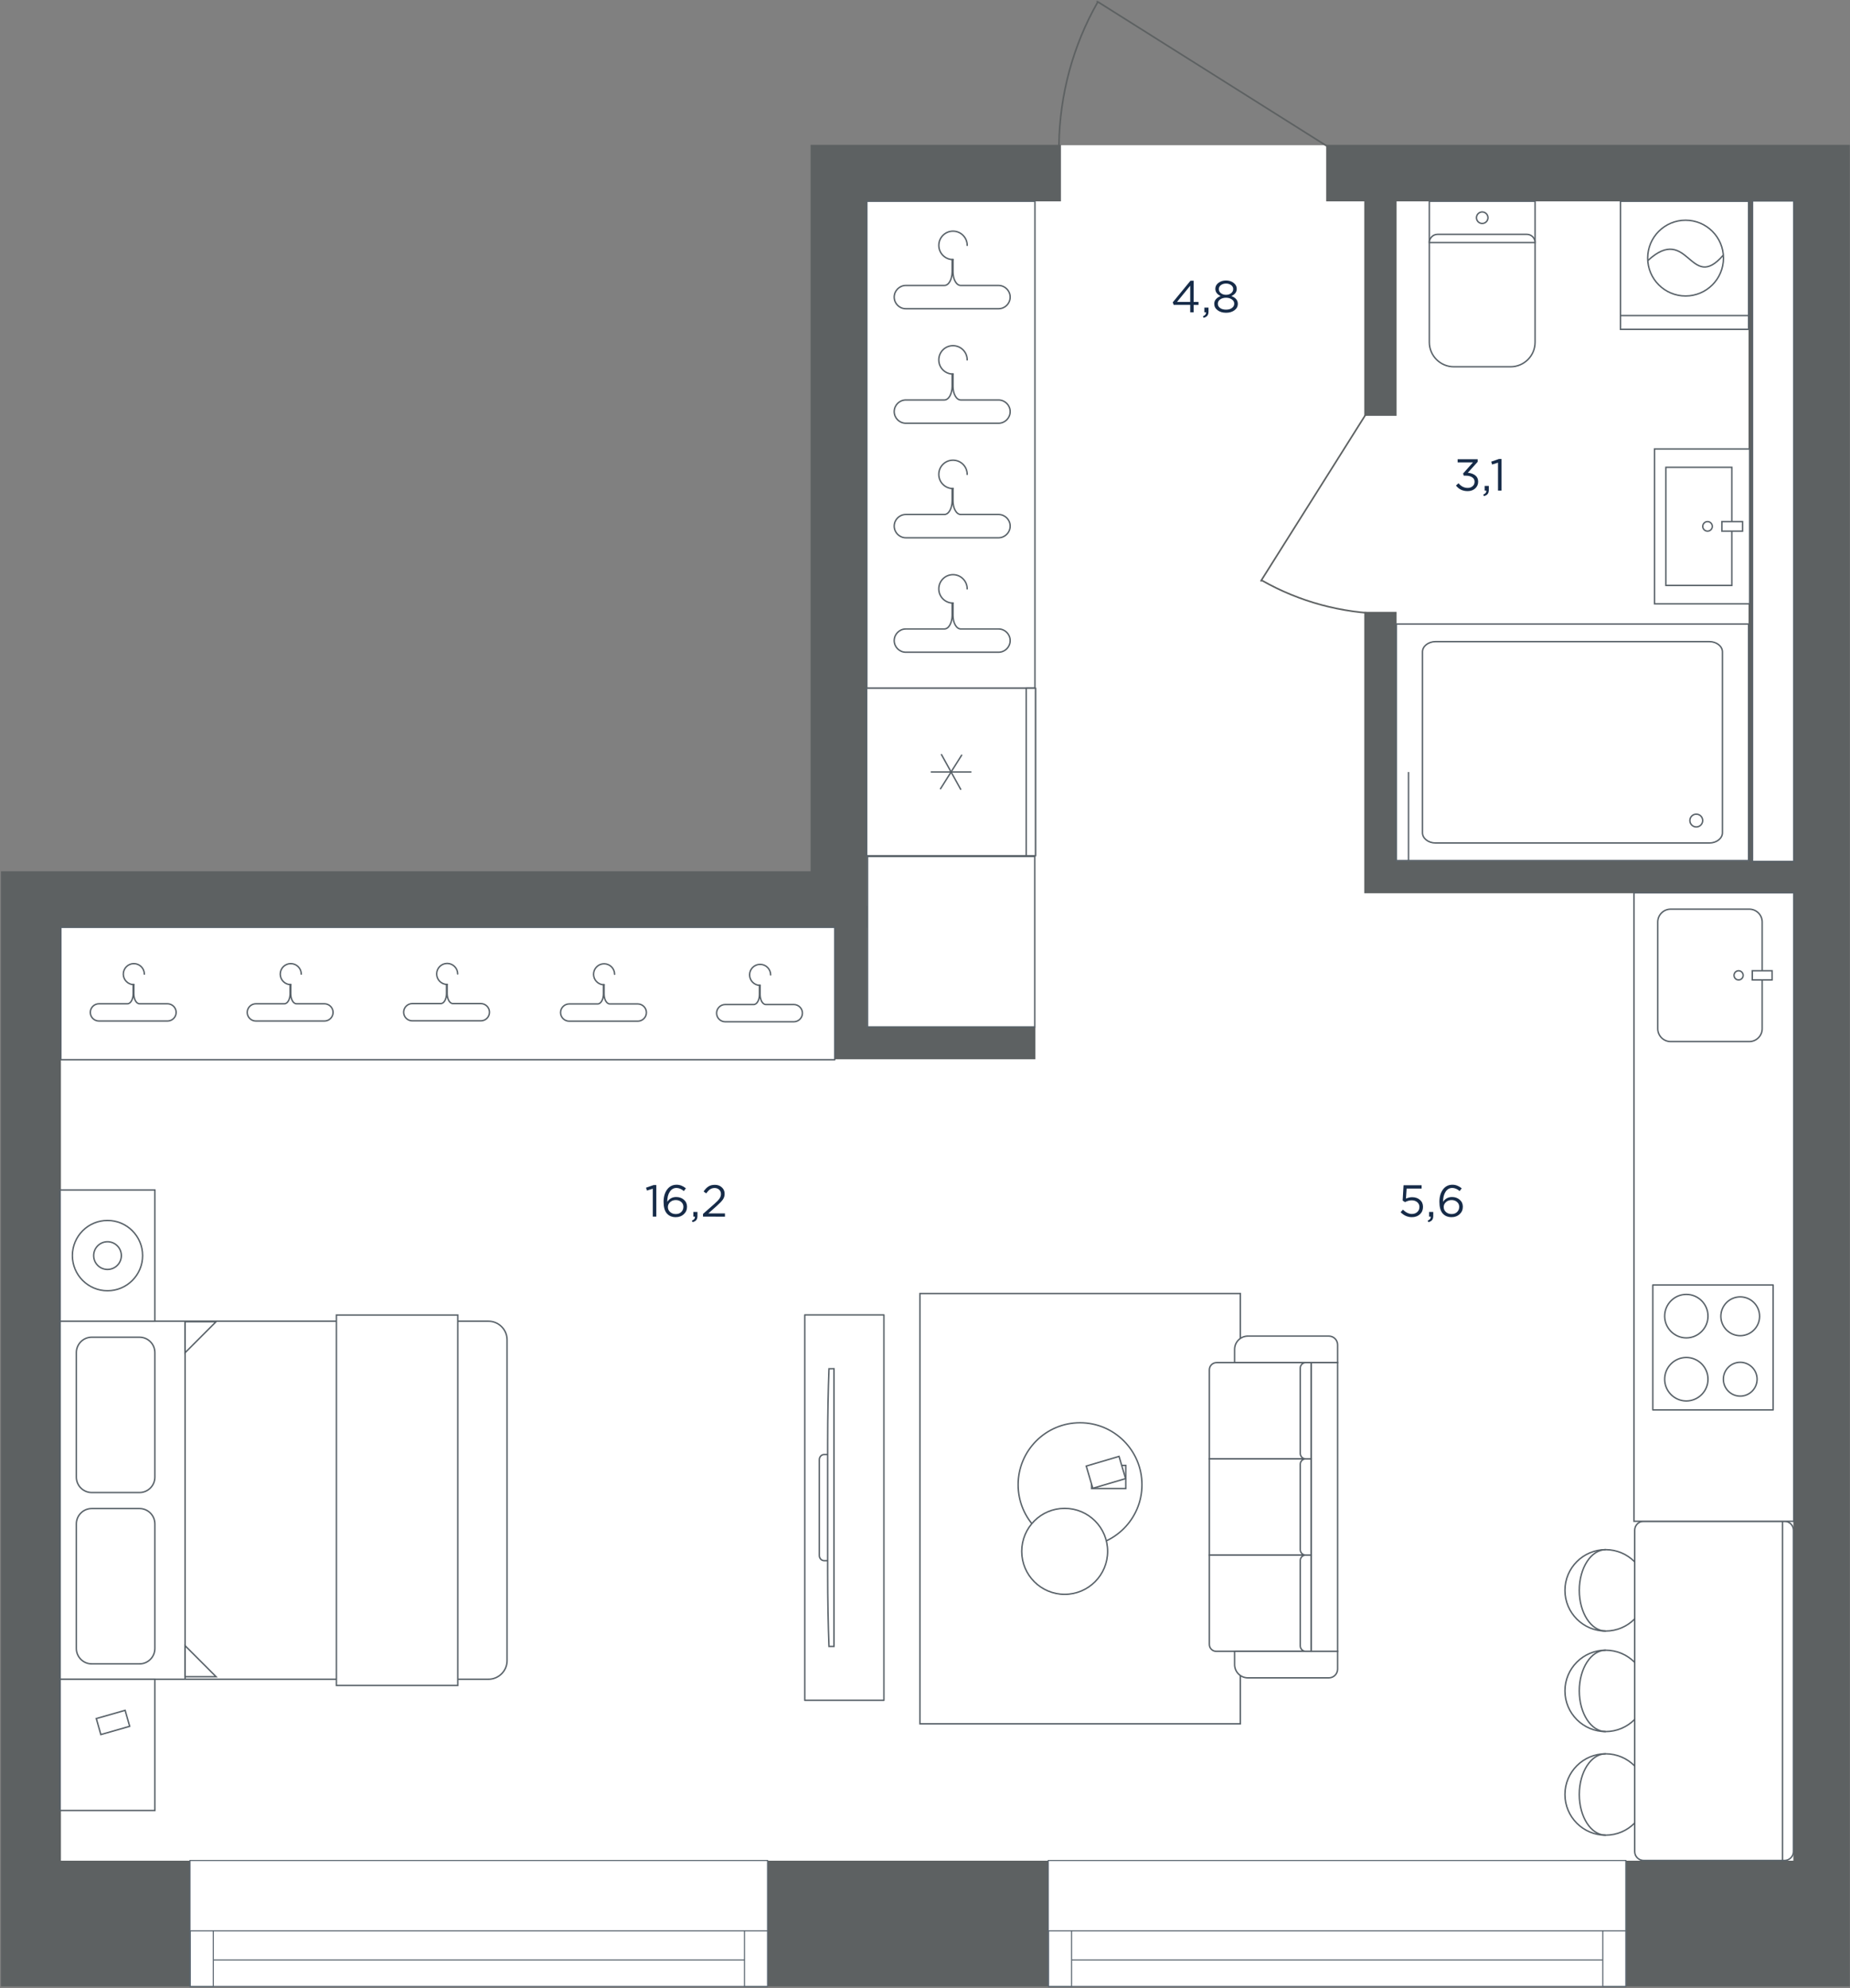 <svg fill="none" height="1862" viewBox="0 0 1733 1862" width="1733" xmlns="http://www.w3.org/2000/svg" xmlns:xlink="http://www.w3.org/1999/xlink"><rect x="0" y="0" width="1733" height="1862" fill="#808080" stroke="none"/><clipPath id="a"><path d="m0 .5h1733v1861h-1733z"/></clipPath><mask id="b" height="1862" maskUnits="userSpaceOnUse" width="1733" x="0" y="0"><path d="m0 .5h1733v1861h-1733z" fill="#fff"/></mask><g clip-path="url(#a)"><g mask="url(#b)"><path d="m1707.5 1842h-957.501-725.499l-0-994h751.999v-686.5l216.501-25.5h251.5l463 25.5v701.5z" fill="#fff"/><path d="m1639.96 169.895v650.268" stroke="#5d6162" stroke-miterlimit="10" stroke-width="4"/><path d="m1307.71 171.84h-29.17v217.08h29.17z" fill="#5d6162" stroke="#5d6162" stroke-miterlimit="10" stroke-width="1.1"/><path d="m1278.54 573.598h29.17v233.28h395.46v29.16h-424.63z" fill="#5d6162" stroke="#5d6162" stroke-miterlimit="10" stroke-width="1.1"/><path d="m969.363 962.4v29.16h-186.761v-142.56h29.173v113.4z" fill="#5d6162" stroke="#5d6162" stroke-miterlimit="10" stroke-width="1.1"/><path d="m993.295 188.039v-51.84h-233.383v680.4h-758.494v1043.281h1730.922v-1723.681h-489.46v51.84h437.6v1555.201h-1623.958v-874.801h755.253v-680.4z" fill="#5d6162" stroke="#5d6162" stroke-miterlimit="10" stroke-width="1.1"/><path d="m717.773 1743.24h-537.753v116.31h537.753z" fill="#fff"/><path d="m1521.32 1743.24h-537.75v116.31h537.75z" fill="#fff"/><path d="m982 1860.5v-118h541v118z" style="fill-rule:evenodd;clip-rule:evenodd;fill:#fff;stroke:#5a656f;stroke-width:1;stroke-miterlimit:22.926"/><path d="m1523 1860.48v-52.09h-21.57v52.09z" fill="#fff" stroke="#5a656f" stroke-miterlimit="22.926" stroke-width="1"/><path d="m1501.43 1808.39h-497.65" stroke="#5a656f" stroke-miterlimit="22.926" stroke-width="1"/><path d="m1501.43 1835.69h-497.65" stroke="#5a656f" stroke-miterlimit="22.926" stroke-width="1"/><path d="m1003.83 1860.48v-52.09h-21.568v52.09z" fill="#fff" stroke="#5a656f" stroke-miterlimit="22.926" stroke-width="1"/><path d="m178 1860.5v-118h541v118z" style="fill-rule:evenodd;clip-rule:evenodd;fill:#fff;stroke:#5a656f;stroke-width:1;stroke-miterlimit:22.926"/><path d="m719 1860.48v-52.09h-21.574v52.09z" fill="#fff" stroke="#5a656f" stroke-miterlimit="22.926" stroke-width="1"/><path d="m697.432 1808.39h-497.647" stroke="#5a656f" stroke-miterlimit="22.926" stroke-width="1"/><path d="m697.432 1835.69h-497.647" stroke="#5a656f" stroke-miterlimit="22.926" stroke-width="1"/><path d="m199.84 1860.48v-52.09h-21.574v52.09z" fill="#fff" stroke="#5a656f" stroke-miterlimit="22.926" stroke-width="1"/><path clip-rule="evenodd" d="m1638 584.489v221.499h-330v-221.499z" fill="#fff" fill-rule="evenodd"/><path d="m1638 584.489v221.499h-330v-221.499z" stroke="#586168" stroke-miterlimit="22.926" stroke-width="1.333"/><path clip-rule="evenodd" d="m1613.5 610.505v169.465c0 5.259-5.52 9.569-12.24 9.569h-256.51c-6.73 0-12.24-4.31-12.24-9.569v-169.465c0-5.266 5.51-9.569 12.24-9.569h256.51c6.72 0 12.24 4.303 12.24 9.569z" fill="#fff" fill-rule="evenodd"/><path d="m1613.5 610.505v169.465c0 5.259-5.52 9.569-12.24 9.569h-256.51c-6.73 0-12.24-4.31-12.24-9.569v-169.465c0-5.266 5.51-9.569 12.24-9.569h256.51c6.72 0 12.24 4.303 12.24 9.569z" stroke="#586168" stroke-miterlimit="22.926" stroke-width="1.333"/><path clip-rule="evenodd" d="m1588.91 765.816c3.11 0 5.63 1.976 5.63 4.407 0 2.43-2.52 4.406-5.63 4.406s-5.63-1.976-5.63-4.406c0-2.431 2.52-4.407 5.63-4.407z" fill="#fff" fill-rule="evenodd"/><path d="m1589 762.5c3.31 0 6 2.69 6 6s-2.69 6-6 6-6-2.69-6-6 2.69-6 6-6z" stroke="#586168" stroke-miterlimit="22.926" stroke-width="1.333"/><path d="m1319.45 805.988v-82.911" stroke="#586168" stroke-miterlimit="22.926" stroke-width="1.333"/><path d="m1338.94 188.5v132.037c0 12.693 10.3 22.963 22.98 22.963h53.1c12.71 0 22.98-10.27 22.98-22.963v-22.97-24.163-84.904z" fill="#fff"/><path d="m1338.94 188.5v132.037c0 12.693 10.3 22.963 22.98 22.963h53.1c12.71 0 22.98-10.27 22.98-22.963v-22.97-24.163-84.904z" stroke="#586168" stroke-miterlimit="10" stroke-width="1.333"/><path d="m1437.99 227.145c0-4.232-3.41-7.642-7.65-7.642h-8.84-8.84-48.36-8.86-8.84c-4.22 0-7.66 3.41-7.66 7.642z" fill="#fff"/><path d="m1437.99 227.145c0-4.232-3.41-7.642-7.65-7.642h-8.84-8.84-48.36-8.86-8.84c-4.22 0-7.66 3.41-7.66 7.642z" stroke="#586168" stroke-miterlimit="10" stroke-width="1.333"/><path clip-rule="evenodd" d="m1388.48 209.305c-2.98 0-5.39-2.411-5.39-5.385 0-2.975 2.41-5.392 5.39-5.392 2.97 0 5.39 2.417 5.39 5.392 0 2.974-2.42 5.385-5.39 5.385z" fill="#fff" fill-rule="evenodd"/><path d="m1388.48 209.305c-2.98 0-5.39-2.411-5.39-5.385 0-2.975 2.41-5.392 5.39-5.392 2.97 0 5.39 2.417 5.39 5.392 0 2.974-2.42 5.385-5.39 5.385z" stroke="#586168" stroke-miterlimit="22.926" stroke-width="1.333"/><path clip-rule="evenodd" d="m1549.87 420.5v145h89.13v-145z" fill="#fff" fill-rule="evenodd"/><path d="m1549.87 420.5v145h89.13v-145z" stroke="#586168" stroke-miterlimit="22.926" stroke-width="1.333"/><path clip-rule="evenodd" d="m1560.54 437.699v110.607h61.8v-110.607z" fill="#fff" fill-rule="evenodd"/><path d="m1560.54 437.699v110.607h61.8v-110.607z" stroke="#586168" stroke-miterlimit="22.926" stroke-width="1.333"/><path clip-rule="evenodd" d="m1595.05 492.998c0 2.473 2.02 4.478 4.49 4.478s4.47-2.005 4.47-4.478-2-4.478-4.47-4.478-4.49 2.005-4.49 4.478z" fill="#fff" fill-rule="evenodd"/><path d="m1595.05 492.998c0 2.473 2.02 4.478 4.49 4.478s4.47-2.005 4.47-4.478-2-4.478-4.47-4.478-4.49 2.005-4.49 4.478z" stroke="#586168" stroke-miterlimit="22.926" stroke-width="1.333"/><path clip-rule="evenodd" d="m1612.98 488.52v8.956h19.36v-8.956z" fill="#fff" fill-rule="evenodd"/><path d="m1612.98 488.52v8.956h19.36v-8.956z" stroke="#586168" stroke-miterlimit="22.926" stroke-width="1.333"/><path clip-rule="evenodd" d="m1638.01 188.507h-120.03v119.958h120.03z" fill="#fff" fill-rule="evenodd"/><path d="m1638.01 188.507h-120.03v119.958h120.03z" stroke="#586168" stroke-miterlimit="22.926" stroke-width="1.333"/><path clip-rule="evenodd" d="m1578.97 206.259c-19.6 0-35.5 15.882-35.5 35.471 0 19.595 15.9 35.477 35.5 35.477s35.49-15.882 35.49-35.477c0-19.589-15.89-35.471-35.49-35.471z" fill="#fff" fill-rule="evenodd"/><path d="m1578.97 206.259c-19.6 0-35.5 15.882-35.5 35.471 0 19.595 15.9 35.477 35.5 35.477s35.49-15.882 35.49-35.477c0-19.589-15.89-35.471-35.49-35.471z" stroke="#586168" stroke-miterlimit="22.926" stroke-width="1.333"/><path d="m1638.01 295.562h-120.03" stroke="#586168" stroke-miterlimit="22.926" stroke-width="1.333"/><path d="m1613.98 239.297c-30.63 35.184-32.3-29.965-70.06 4.499" stroke="#586168" stroke-linecap="round" stroke-linejoin="round" stroke-miterlimit="22.926" stroke-width="1.333"/><path d="m1641.67 188.165h38.67v618.67h-38.67z" fill="#fff" stroke="#586168" stroke-width="1.33"/><path clip-rule="evenodd" d="m57 868.5h725v124h-725z" fill="#fff" fill-rule="evenodd"/><g stroke-miterlimit="22.926"><path d="m57 868.5h725v124h-725z" stroke="#586168" stroke-linecap="round" stroke-linejoin="round" stroke-width="1.333"/><path d="m565.877 922.34v8.638c0 4.742 2.197 9.309 5.379 9.309h6.976 19.216c4.439 0 8.072 3.627 8.072 8.069 0 4.438-3.633 8.07-8.072 8.07h-64.268c-4.438 0-8.071-3.632-8.071-8.07 0-4.437 3.633-8.069 8.071-8.069h19.744 6.97c3.183 0 5.379-4.567 5.379-9.309 0-4.743 0-8.638 0-8.638z" stroke="#586168" stroke-width="1.333"/><path d="m575.727 912.497c0-5.44-4.408-9.846-9.849-9.846-5.436 0-9.843 4.406-9.843 9.846s4.407 9.847 9.843 9.847" stroke="#586168" stroke-linecap="round" stroke-width="1.333"/><path d="m418.885 922.016v8.638c0 4.742 2.196 9.309 5.379 9.309h6.976 19.216c4.439 0 8.071 3.626 8.071 8.069 0 4.438-3.632 8.07-8.071 8.07h-64.268c-4.439 0-8.071-3.632-8.071-8.07s3.632-8.069 8.071-8.069h19.743 6.971c3.183 0 5.379-4.567 5.379-9.309 0-4.743 0-8.638 0-8.638z" stroke="#586168" stroke-width="1.333"/><path d="m428.734 912.173c0-5.44-4.407-9.847-9.848-9.847-5.436 0-9.843 4.407-9.843 9.847s4.407 9.847 9.843 9.847" stroke="#586168" stroke-linecap="round" stroke-width="1.333"/><path d="m272.359 922.192v8.637c0 4.743 2.196 9.31 5.379 9.31h6.975 19.217c4.438 0 8.071 3.626 8.071 8.069 0 4.438-3.633 8.069-8.071 8.069h-64.268c-4.439 0-8.072-3.631-8.072-8.069s3.633-8.069 8.072-8.069h19.743 6.971c3.183 0 5.378-4.567 5.378-9.31 0-4.742 0-8.637 0-8.637z" stroke="#586168" stroke-width="1.333"/><path d="m282.208 912.349c0-5.44-4.407-9.847-9.848-9.847-5.436 0-9.844 4.407-9.844 9.847s4.408 9.846 9.844 9.846" stroke="#586168" stroke-linecap="round" stroke-width="1.333"/><path d="m125.358 922.192v8.637c0 4.743 2.196 9.31 5.379 9.31h6.975 19.217c4.438 0 8.071 3.626 8.071 8.069 0 4.438-3.633 8.069-8.071 8.069h-64.268c-4.439 0-8.071-3.631-8.071-8.069s3.632-8.069 8.071-8.069h19.743 6.971c3.183 0 5.378-4.567 5.378-9.31 0-4.742 0-8.637 0-8.637z" stroke="#586168" stroke-width="1.333"/><path d="m135.208 912.349c0-5.44-4.407-9.847-9.848-9.847-5.436 0-9.844 4.407-9.844 9.847s4.408 9.846 9.844 9.846" stroke="#586168" stroke-linecap="round" stroke-width="1.333"/><path d="m712.036 922.883v8.638c0 4.742 2.196 9.309 5.374 9.309h6.975 19.217c4.444 0 8.071 3.627 8.071 8.069 0 4.438-3.627 8.07-8.071 8.07h-64.269c-4.438 0-8.071-3.632-8.071-8.07 0-4.437 3.633-8.069 8.071-8.069h19.744 6.975c3.178 0 5.374-4.567 5.374-9.309 0-4.743 0-8.638 0-8.638z" stroke="#586168" stroke-width="1.333"/><path d="m721.88 913.04c0-5.44-4.408-9.846-9.844-9.846-5.441 0-9.848 4.406-9.848 9.846s4.407 9.847 9.848 9.847" stroke="#586168" stroke-linecap="round" stroke-width="1.333"/></g><path d="m992 135.626c.698-46.97 13.13-92.906 36.04-133.212" stroke="#5d6162" stroke-linecap="round" stroke-linejoin="round" stroke-miterlimit="3" stroke-width="1.5"/><path d="m1246.02 138.715-218.28-137.432" stroke="#5d6162" stroke-linecap="round" stroke-linejoin="round" stroke-miterlimit="3" stroke-width="1.5"/><path d="m1297.33 574.864c-40.57-.603-80.25-11.339-115.07-31.137" stroke="#5d6162" stroke-linecap="round" stroke-linejoin="round" stroke-miterlimit="3" stroke-width="1.5"/><path d="m1300 355.434-118.72 188.555" stroke="#5d6162" stroke-linecap="round" stroke-linejoin="round" stroke-miterlimit="3" stroke-width="1.5"/><path clip-rule="evenodd" d="m457.599 1572.76h-401.267v-335.31h401.267c9.573 0 17.402 7.84 17.402 17.43v300.46c0 9.58-7.829 17.42-17.402 17.42z" fill="#fff" fill-rule="evenodd"/><path d="m457.599 1572.76h-401.267l-0-335.31h401.267c9.573 0 17.402 7.84 17.402 17.43v300.46c0 9.58-7.829 17.42-17.402 17.42z" stroke="#586168" stroke-miterlimit="22.926" stroke-width="1.333"/><path clip-rule="evenodd" d="m56.332 1572.76h88.752v122.96h-88.752z" fill="#fff" fill-rule="evenodd"/><path d="m56.332 1572.76h88.752v122.96h-88.752z" stroke="#586168" stroke-miterlimit="22.926" stroke-width="1.333"/><path clip-rule="evenodd" d="m56.332 1114.5h88.752v122.95h-88.752z" fill="#fff" fill-rule="evenodd"/><path d="m56.332 1114.5h88.752v122.95h-88.752z" stroke="#586168" stroke-miterlimit="22.926" stroke-width="1.333"/><path clip-rule="evenodd" d="m85.907 1412.87h44.79c7.907 0 14.388 6.48 14.388 14.4v116.69c0 7.92-6.476 14.4-14.387 14.4h-44.791c-7.912 0-14.387-6.48-14.387-14.4v-116.69c0-7.91 6.49-14.4 14.387-14.4z" fill="#fff" fill-rule="evenodd"/><path d="m85.907 1412.87h44.79c7.907 0 14.388 6.48 14.388 14.4v116.69c0 7.92-6.476 14.4-14.387 14.4h-44.791c-7.912 0-14.387-6.48-14.387-14.4v-116.69c0-7.91 6.49-14.4 14.387-14.4z" stroke="#586168" stroke-miterlimit="22.926" stroke-width="1.333"/><path clip-rule="evenodd" d="m85.907 1252.4h44.79c7.907 0 14.388 6.48 14.388 14.4v116.69c0 7.92-6.476 14.4-14.387 14.4h-44.791c-7.912 0-14.387-6.49-14.387-14.4v-116.69c0-7.91 6.49-14.4 14.387-14.4z" fill="#fff" fill-rule="evenodd"/><path d="m85.907 1252.4h44.79c7.907 0 14.388 6.48 14.388 14.4v116.69c0 7.92-6.476 14.4-14.387 14.4h-44.791c-7.912 0-14.387-6.49-14.387-14.4v-116.69c0-7.91 6.49-14.4 14.387-14.4z" stroke="#586168" stroke-miterlimit="22.926" stroke-width="1.333"/><path d="m173.402 1572.76v-335.31" stroke="#586168" stroke-miterlimit="22.926" stroke-width="1.333"/><path clip-rule="evenodd" d="m428.818 1578.58h-113.693v-346.95h113.693z" fill="#fff" fill-rule="evenodd"/><path d="m428.818 1578.58h-113.693v-346.95h113.693z" stroke="#586168" stroke-miterlimit="22.926" stroke-width="1.333"/><path clip-rule="evenodd" d="m173.402 1541.36 28.995 29.02h-28.995z" fill="#fff" fill-rule="evenodd"/><path d="m173.402 1541.36 28.995 29.02h-28.995z" stroke="#586168" stroke-miterlimit="22.926" stroke-width="1.333"/><path clip-rule="evenodd" d="m173.402 1266.91 28.995-29.03h-28.995z" fill="#fff" fill-rule="evenodd"/><path d="m173.402 1266.91 28.995-29.03h-28.995z" stroke="#586168" stroke-miterlimit="22.926" stroke-width="1.333"/><path clip-rule="evenodd" d="m100.704 1208.9c-18.162 0-32.888-14.74-32.888-32.92s14.726-32.93 32.888-32.93c18.162 0 32.888 14.75 32.888 32.93s-14.726 32.92-32.888 32.92z" fill="#fff" fill-rule="evenodd"/><path d="m100.704 1208.9c-18.162 0-32.888-14.74-32.888-32.92s14.726-32.93 32.888-32.93c18.162 0 32.888 14.75 32.888 32.93s-14.726 32.92-32.888 32.92z" stroke="#586168" stroke-miterlimit="22.926" stroke-width="1.333"/><path clip-rule="evenodd" d="m100.704 1188.96c-7.162 0-12.966-5.81-12.966-12.98s5.804-12.98 12.966-12.98c7.162 0 12.966 5.81 12.966 12.98s-5.804 12.98-12.966 12.98z" fill="#fff" fill-rule="evenodd"/><path d="m100.704 1188.96c-7.162 0-12.966-5.81-12.966-12.98s5.804-12.98 12.966-12.98c7.162 0 12.966 5.81 12.966 12.98s-5.804 12.98-12.966 12.98z" stroke="#586168" stroke-miterlimit="22.926" stroke-width="1.333"/><path d="m94.469 1624.57 27.006-7.72-4.27-14.98-27.006 7.71z" stroke="#586168" stroke-miterlimit="22.926" stroke-width="1.333"/><path clip-rule="evenodd" d="m969.475 188.5v456h-157.475v-456z" fill="#fff" fill-rule="evenodd"/><path d="m969.475 188.5v456h-157.475v-456z" stroke="#586168" stroke-linecap="round" stroke-linejoin="round" stroke-miterlimit="22.926" stroke-width="1.333"/><path d="m892.729 243.122v11.67c0 6.408 2.966 12.578 7.266 12.578h9.426 25.964c6.004 0 10.904 4.9 10.904 10.903 0 5.996-4.9 10.903-10.904 10.903h-86.836c-5.997 0-10.904-4.907-10.904-10.903s4.907-10.903 10.904-10.903h26.677 9.425c4.294 0 7.26-6.17 7.26-12.578 0-6.407 0-11.67 0-11.67z" stroke="#586168" stroke-miterlimit="22.926" stroke-width="1.333"/><path d="m906.04 229.821c0-7.35-5.955-13.304-13.307-13.304-7.344 0-13.299 5.954-13.299 13.304s5.955 13.304 13.299 13.304" stroke="#586168" stroke-linecap="round" stroke-miterlimit="22.926" stroke-width="1.333"/><path d="m892.727 350.36v11.671c0 6.407 2.968 12.578 7.268 12.578h9.426 25.964c5.997 0 10.904 4.899 10.904 10.902 0 5.996-4.907 10.903-10.904 10.903h-86.836c-5.997 0-10.904-4.907-10.904-10.903s4.907-10.902 10.904-10.902h26.677 9.417c4.301 0 7.268-6.171 7.268-12.578 0-6.408 0-11.671 0-11.671z" stroke="#586168" stroke-miterlimit="22.926" stroke-width="1.333"/><path d="m906.024 337.059c0-7.35-5.955-13.304-13.306-13.304-7.345 0-13.3 5.954-13.3 13.304s5.955 13.304 13.3 13.304" stroke="#586168" stroke-linecap="round" stroke-miterlimit="22.926" stroke-width="1.333"/><path d="m892.727 457.598v11.671c0 6.408 2.968 12.578 7.268 12.578h9.426 25.964c5.997 0 10.904 4.9 10.904 10.902 0 5.996-4.907 10.903-10.904 10.903h-86.836c-5.997 0-10.904-4.907-10.904-10.903 0-5.995 4.907-10.902 10.904-10.902h26.677 9.417c4.301 0 7.268-6.17 7.268-12.578s0-11.671 0-11.671z" stroke="#586168" stroke-miterlimit="22.926" stroke-width="1.333"/><path d="m906.024 444.298c0-7.35-5.955-13.304-13.306-13.304-7.345 0-13.3 5.954-13.3 13.304s5.955 13.304 13.3 13.304" stroke="#586168" stroke-linecap="round" stroke-miterlimit="22.926" stroke-width="1.333"/><path d="m892.727 564.833v11.67c0 6.408 2.968 12.578 7.268 12.578h9.426 25.964c5.997 0 10.904 4.9 10.904 10.903 0 5.996-4.907 10.903-10.904 10.903h-86.836c-5.997 0-10.904-4.907-10.904-10.903s4.907-10.903 10.904-10.903h26.677 9.417c4.301 0 7.268-6.17 7.268-12.578 0-6.407 0-11.67 0-11.67z" stroke="#586168" stroke-miterlimit="22.926" stroke-width="1.333"/><path d="m906.024 551.532c0-7.35-5.955-13.304-13.306-13.304-7.345 0-13.3 5.954-13.3 13.304s5.955 13.304 13.3 13.304" stroke="#586168" stroke-linecap="round" stroke-miterlimit="22.926" stroke-width="1.333"/><path clip-rule="evenodd" d="m861.793 1614.5v-403h300.107v403z" fill="#fff" fill-rule="evenodd"/><path d="m861.793 1614.5v-403h300.107v403z" stroke="#586168" stroke-miterlimit="22.926" stroke-width="1.333"/><path clip-rule="evenodd" d="m1253 1259.52v16.69h-96.47v-12.42c0-6.84 5.58-12.43 12.41-12.43h75.91c4.48 0 8.15 3.67 8.15 8.16z" fill="#fff" fill-rule="evenodd"/><path d="m1253 1259.52v16.69h-96.47v-12.42c0-6.84 5.58-12.43 12.41-12.43h75.91c4.48 0 8.15 3.67 8.15 8.16z" stroke="#586168" stroke-miterlimit="22.926" stroke-width="1.333"/><path clip-rule="evenodd" d="m1228.17 1276.22v90.13h-95.31v-83.38c0-3.72 3.04-6.75 6.75-6.75z" fill="#fff" fill-rule="evenodd"/><path d="m1228.17 1276.22v90.13h-95.31v-83.38c0-3.72 3.04-6.75 6.75-6.75z" stroke="#586168" stroke-miterlimit="22.926" stroke-width="1.333"/><path clip-rule="evenodd" d="m1228.17 1366.35v90.13h-95.31v-90.13z" fill="#fff" fill-rule="evenodd"/><path d="m1228.17 1366.35v90.13h-95.31v-90.13z" stroke="#586168" stroke-miterlimit="22.926" stroke-width="1.333"/><path clip-rule="evenodd" d="m1228.17 1456.47v90.14h-88.88c-3.53 0-6.43-2.9-6.43-6.44v-83.7z" fill="#fff" fill-rule="evenodd"/><path d="m1228.17 1456.47v90.14h-88.88c-3.53 0-6.43-2.9-6.43-6.44v-83.7z" stroke="#586168" stroke-miterlimit="22.926" stroke-width="1.333"/><path clip-rule="evenodd" d="m1253 1546.61v16.69c0 4.48-3.67 8.16-8.16 8.16h-75.9c-6.83 0-12.41-5.59-12.41-12.43v-12.42z" fill="#fff" fill-rule="evenodd"/><path d="m1253 1546.61v16.69c0 4.48-3.67 8.16-8.16 8.16h-75.9c-6.83 0-12.41-5.59-12.41-12.43v-12.42z" stroke="#586168" stroke-miterlimit="22.926" stroke-width="1.333"/><path clip-rule="evenodd" d="m1228.17 1276.21h24.83v270.4h-24.83z" fill="#fff" fill-rule="evenodd"/><path d="m1228.17 1276.21h24.83v270.4h-24.83z" stroke="#586168" stroke-miterlimit="22.926" stroke-width="1.333"/><path clip-rule="evenodd" d="m1228.17 1456.47v90.14h-5.07c-2.78 0-5.06-2.29-5.06-5.08v-79.98c0-2.79 2.28-5.08 5.06-5.08z" fill="#fff" fill-rule="evenodd"/><path d="m1228.17 1456.47v90.14h-5.07c-2.78 0-5.06-2.29-5.06-5.08v-79.98c0-2.79 2.28-5.08 5.06-5.08z" stroke="#586168" stroke-miterlimit="22.926" stroke-width="1.333"/><path clip-rule="evenodd" d="m1228.17 1366.35v90.13h-5.07c-2.78 0-5.06-2.28-5.06-5.07v-79.99c0-2.79 2.28-5.07 5.06-5.07z" fill="#fff" fill-rule="evenodd"/><path d="m1228.17 1366.35v90.13h-5.07c-2.78 0-5.06-2.28-5.06-5.07v-79.99c0-2.79 2.28-5.07 5.06-5.07z" stroke="#586168" stroke-miterlimit="22.926" stroke-width="1.333"/><path clip-rule="evenodd" d="m1228.17 1276.22v90.13h-5.07c-2.78 0-5.06-2.28-5.06-5.07v-79.99c0-2.79 2.28-5.07 5.06-5.07z" fill="#fff" fill-rule="evenodd"/><path d="m1228.17 1276.22v90.13h-5.07c-2.78 0-5.06-2.28-5.06-5.07v-79.99c0-2.79 2.28-5.07 5.06-5.07z" stroke="#586168" stroke-miterlimit="22.926" stroke-width="1.333"/><path clip-rule="evenodd" d="m953.734 1390.58c0-32.06 25.967-58.05 57.996-58.05 32.04 0 58.01 25.99 58.01 58.05s-25.97 58.04-58.01 58.04c-32.029 0-57.996-25.98-57.996-58.04z" fill="#fff" fill-rule="evenodd"/><path d="m953.734 1390.58c0-32.06 25.967-58.05 57.996-58.05 32.04 0 58.01 25.99 58.01 58.05s-25.97 58.04-58.01 58.04c-32.029 0-57.996-25.98-57.996-58.04z" stroke="#586168" stroke-miterlimit="22.926" stroke-width="1.333"/><path clip-rule="evenodd" d="m957.109 1452.96c0-22.24 18.016-40.26 40.234-40.26 22.217 0 40.237 18.02 40.237 40.26s-18.02 40.27-40.237 40.27c-22.218 0-40.234-18.03-40.234-40.27z" fill="#fff" fill-rule="evenodd"/><path d="m957.109 1452.96c0-22.24 18.016-40.26 40.234-40.26 22.217 0 40.237 18.02 40.237 40.26s-18.02 40.27-40.237 40.27c-22.218 0-40.234-18.03-40.234-40.27z" stroke="#586168" stroke-miterlimit="22.926" stroke-width="1.333"/><path d="m1022.6 1394.16v-21.69h32.02v21.69z" stroke="#586168" stroke-miterlimit="22.926" stroke-width="1.333"/><path clip-rule="evenodd" d="m1023.67 1393.91-6.12-20.8 30.71-9.07 6.13 20.81z" fill="#fff" fill-rule="evenodd"/><path d="m1023.67 1393.91-6.12-20.8 30.71-9.07 6.13 20.81z" stroke="#586168" stroke-miterlimit="22.926" stroke-width="1.333"/><path clip-rule="evenodd" d="m828 1592.5h-74.121v-361h74.121z" fill="#fff" fill-rule="evenodd"/><path d="m828 1592.5h-74.121v-361h74.121z" stroke="#586168" stroke-linecap="round" stroke-linejoin="round" stroke-miterlimit="22.926" stroke-width="1.333"/><path d="m776.44 1362.3h-4.462c-2.454 0-4.458 2.15-4.458 4.78v89.85c0 2.63 2.004 4.77 4.458 4.77h4.462z" stroke="#586168" stroke-miterlimit="22.926" stroke-width="1.333"/><path d="m775.32 1472.54c0 25.84.465 49.79 1.239 69.48l4.664.02v-260.09l-4.664.03c-.774 19.64-1.239 43.62-1.239 69.46z" fill="#fff"/><path d="m775.32 1472.54c0 25.84.465 49.79 1.239 69.48l4.664.02v-260.09l-4.664.03c-.774 19.64-1.239 43.62-1.239 69.46z" stroke="#586168" stroke-miterlimit="10" stroke-width="1.333"/><path clip-rule="evenodd" d="m1504.1 1718.81c-21.06 0-38.12-17.06-38.12-38.11s17.06-38.11 38.12-38.11 38.13 17.06 38.13 38.11-17.07 38.11-38.13 38.11z" fill="#fff" fill-rule="evenodd"/><path d="m1504.1 1718.81c-21.06 0-38.12-17.06-38.12-38.11s17.06-38.11 38.12-38.11 38.13 17.06 38.13 38.11-17.07 38.11-38.13 38.11z" stroke="#586168" stroke-miterlimit="22.926" stroke-width="1.333"/><path d="m1504.1 1718.81c-13.63 0-24.68-17.06-24.68-38.11s11.05-38.11 24.68-38.11" stroke="#586168" stroke-miterlimit="22.926" stroke-width="1.333"/><path clip-rule="evenodd" d="m1504.1 1621.77c-21.06 0-38.12-17.06-38.12-38.11 0-21.04 17.06-38.11 38.12-38.11s38.13 17.07 38.13 38.11c0 21.05-17.07 38.11-38.13 38.11z" fill="#fff" fill-rule="evenodd"/><path d="m1504.1 1621.77c-21.06 0-38.12-17.06-38.12-38.11 0-21.04 17.06-38.11 38.12-38.11s38.13 17.07 38.13 38.11c0 21.05-17.07 38.11-38.13 38.11z" stroke="#586168" stroke-miterlimit="22.926" stroke-width="1.333"/><path d="m1504.1 1621.77c-13.63 0-24.68-17.06-24.68-38.11 0-21.04 11.05-38.11 24.68-38.11" stroke="#586168" stroke-miterlimit="22.926" stroke-width="1.333"/><path clip-rule="evenodd" d="m1504.1 1527.62c-21.06 0-38.12-17.06-38.12-38.11 0-21.04 17.06-38.11 38.12-38.11s38.13 17.07 38.13 38.11c0 21.05-17.07 38.11-38.13 38.11z" fill="#fff" fill-rule="evenodd"/><path d="m1504.1 1527.62c-21.06 0-38.12-17.06-38.12-38.11 0-21.04 17.06-38.11 38.12-38.11s38.13 17.07 38.13 38.11c0 21.05-17.07 38.11-38.13 38.11z" stroke="#586168" stroke-miterlimit="22.926" stroke-width="1.333"/><path d="m1504.1 1527.62c-13.63 0-24.68-17.06-24.68-38.11 0-21.04 11.05-38.11 24.68-38.11" stroke="#586168" stroke-miterlimit="22.926" stroke-width="1.333"/><path clip-rule="evenodd" d="m1671.67 1742.5h-132c-4.59 0-8.34-3.74-8.34-8.32v-301.04c0-4.58 3.75-8.33 8.34-8.33h132c4.58 0 8.33 3.75 8.33 8.33v301.04c0 4.58-3.75 8.32-8.33 8.32z" fill="#fff" fill-rule="evenodd"/><path d="m1671.67 1742.5h-132c-4.59 0-8.34-3.74-8.34-8.32v-301.04c0-4.58 3.75-8.33 8.34-8.33h132c4.58 0 8.33 3.75 8.33 8.33v301.04c0 4.58-3.75 8.32-8.33 8.32z" stroke="#586168" stroke-miterlimit="22.926" stroke-width="1.333"/><path d="m1669.75 1742.5v-317.69" stroke="#586168" stroke-miterlimit="22.926" stroke-width="1.333"/><path d="m969.338 961.835h-156.67v-159.67h156.67z" fill="#fff" stroke="#586168" stroke-width="1.33"/><path d="m1680.34 1424.83h-149.67v-588.665h149.67z" fill="#fff" stroke="#586168" stroke-width="1.33"/><path clip-rule="evenodd" d="m1661 1203.5v117h-112.73v-117z" fill="#fff" fill-rule="evenodd"/><path d="m1661 1203.5v117h-112.73v-117z" stroke="#586168" stroke-linecap="round" stroke-linejoin="round" stroke-miterlimit="22.926" stroke-width="1.333"/><path clip-rule="evenodd" d="m1648.31 1232.82c0 10.01-8.15 18.18-18.14 18.18s-18.14-8.17-18.14-18.18c0-10.02 8.15-18.19 18.14-18.19s18.14 8.17 18.14 18.19z" fill="#fff" fill-rule="evenodd"/><path d="m1648.31 1232.82c0 10.01-8.15 18.18-18.14 18.18s-18.14-8.17-18.14-18.18c0-10.02 8.15-18.19 18.14-18.19s18.14 8.17 18.14 18.19z" stroke="#586168" stroke-linecap="round" stroke-linejoin="round" stroke-miterlimit="22.926" stroke-width="1.333"/><path clip-rule="evenodd" d="m1599.98 1291.77c0 11.21-9.12 20.35-20.3 20.35s-20.3-9.14-20.3-20.35c0-11.22 9.12-20.37 20.3-20.37s20.3 9.15 20.3 20.37z" fill="#fff" fill-rule="evenodd"/><path d="m1599.98 1291.77c0 11.21-9.12 20.35-20.3 20.35s-20.3-9.14-20.3-20.35c0-11.22 9.12-20.37 20.3-20.37s20.3 9.15 20.3 20.37z" stroke="#586168" stroke-linecap="round" stroke-linejoin="round" stroke-miterlimit="22.926" stroke-width="1.333"/><path clip-rule="evenodd" d="m1645.97 1291.76c0 8.72-7.1 15.84-15.8 15.84s-15.8-7.12-15.8-15.84c0-8.73 7.1-15.84 15.8-15.84s15.8 7.11 15.8 15.84z" fill="#fff" fill-rule="evenodd"/><path d="m1645.97 1291.76c0 8.72-7.1 15.84-15.8 15.84s-15.8-7.12-15.8-15.84c0-8.73 7.1-15.84 15.8-15.84s15.8 7.11 15.8 15.84z" stroke="#586168" stroke-linecap="round" stroke-linejoin="round" stroke-miterlimit="22.926" stroke-width="1.333"/><path clip-rule="evenodd" d="m1599.98 1232.67c0 11.21-9.12 20.36-20.3 20.36s-20.3-9.15-20.3-20.36 9.12-20.36 20.3-20.36 20.3 9.15 20.3 20.36z" fill="#fff" fill-rule="evenodd"/><path d="m1599.98 1232.67c0 11.21-9.12 20.36-20.3 20.36s-20.3-9.15-20.3-20.36 9.12-20.36 20.3-20.36 20.3 9.15 20.3 20.36z" stroke="#586168" stroke-linecap="round" stroke-linejoin="round" stroke-miterlimit="22.926" stroke-width="1.333"/><path clip-rule="evenodd" d="m1564.94 975.5h73.78c6.61 0 12.02-5.416 12.02-12.048v-99.904c0-6.626-5.41-12.048-12.02-12.048h-73.78c-6.62 0-12.03 5.422-12.03 12.048v99.904c0 6.632 5.41 12.048 12.03 12.048z" fill="#fff" fill-rule="evenodd"/><path d="m1564.94 975.5h73.78c6.61 0 12.02-5.416 12.02-12.048v-99.904c0-6.626-5.41-12.048-12.02-12.048h-73.78c-6.62 0-12.03 5.422-12.03 12.048v99.904c0 6.632 5.41 12.048 12.03 12.048z" stroke="#586168" stroke-miterlimit="22.926" stroke-width="1.333"/><path clip-rule="evenodd" d="m1624.35 913.492c0 2.372 1.92 4.289 4.29 4.289 2.36 0 4.28-1.917 4.28-4.289 0-2.366-1.92-4.289-4.28-4.289-2.37 0-4.29 1.923-4.29 4.289z" fill="#fff" fill-rule="evenodd"/><path d="m1624.35 913.492c0 2.372 1.92 4.289 4.29 4.289 2.36 0 4.28-1.917 4.28-4.289 0-2.366-1.92-4.289-4.28-4.289-2.37 0-4.29 1.923-4.29 4.289z" stroke="#586168" stroke-miterlimit="22.926" stroke-width="1.333"/><path clip-rule="evenodd" d="m1641.48 909.203v8.578h18.52v-8.578z" fill="#fff" fill-rule="evenodd"/><path d="m1641.48 909.203v8.578h18.52v-8.578z" stroke="#586168" stroke-miterlimit="22.926" stroke-width="1.333"/><path d="m811.855 801.5v-157h158.145v157z" fill="#fff"/><path d="m811.855 801.5v-157h158.145v157z" stroke="#586168" stroke-linecap="round" stroke-linejoin="round" stroke-miterlimit="22.926" stroke-width="1.333"/><path d="m961.289 801.5v-157h8.713v157z" fill="#fff"/><path d="m961.289 801.5v-157h8.713v157z" stroke="#586168" stroke-linecap="round" stroke-linejoin="round" stroke-miterlimit="22.926" stroke-width="1.333"/><path d="m900.829 707.293-19.77 31.413" stroke="#586168" stroke-linecap="round" stroke-linejoin="round" stroke-miterlimit="22.926" stroke-width="1.333"/><path d="m899.901 739.222-17.963-32.464" stroke="#586168" stroke-linecap="round" stroke-linejoin="round" stroke-miterlimit="22.926" stroke-width="1.333"/><path d="m872.402 723.004h37.045" stroke="#586168" stroke-linecap="round" stroke-linejoin="round" stroke-miterlimit="22.926" stroke-width="1.333"/><path d="m1374.85 460.004c-4.62 0-8.27-1.75-10.96-5.25l2.4-2.142c2.38 2.912 5.25 4.368 8.61 4.368 1.82 0 3.34-.532 4.57-1.596 1.24-1.064 1.85-2.464 1.85-4.2 0-1.792-.75-3.178-2.27-4.158-1.51-1.008-3.5-1.512-5.96-1.512h-1.89l-.67-1.974 9.28-10.458h-14.36v-2.982h18.77v2.436l-9.24 10.248c2.8.224 5.11 1.036 6.93 2.436 1.85 1.372 2.77 3.346 2.77 5.922s-.95 4.704-2.85 6.384c-1.88 1.652-4.2 2.478-6.98 2.478zm15.14 4.62-.51-1.47c1.88-.7 2.82-1.778 2.82-3.234v-.42h-1.52v-4.41h3.87v3.78c0 1.68-.38 2.968-1.14 3.864-.72.896-1.9 1.526-3.52 1.89zm13.28-5.124v-26.166l-5.54 1.722-.8-2.688 7.18-2.478h2.44v29.61z" fill="#162b48"/><path d="m1114.94 292.5v-6.972h-15.5l-.84-2.394 16.63-20.244h2.9v19.866h4.58v2.772h-4.58v6.972zm-12.35-9.744h12.35v-15.162zm24.82 14.868-.51-1.47c1.88-.7 2.82-1.778 2.82-3.234v-.42h-1.52v-4.41h3.87v3.78c0 1.68-.38 2.968-1.14 3.864-.72.896-1.9 1.526-3.52 1.89zm28.98-7.014c-2.1 1.54-4.73 2.31-7.89 2.31-3.17 0-5.8-.784-7.9-2.352s-3.15-3.584-3.15-6.048c0-1.68.55-3.136 1.64-4.368s2.56-2.184 4.41-2.856c-3.36-1.54-5.04-3.822-5.04-6.846 0-2.212.98-4.06 2.94-5.544 1.99-1.484 4.35-2.226 7.1-2.226 2.74 0 5.09.742 7.05 2.226 1.99 1.484 2.98 3.36 2.98 5.628 0 2.968-1.68 5.222-5.04 6.762 4.04 1.512 6.05 3.934 6.05 7.266 0 2.464-1.05 4.48-3.15 6.048zm-12.68-16.002c1.29 1.008 2.88 1.512 4.79 1.512 1.9 0 3.5-.504 4.78-1.512 1.29-1.008 1.94-2.324 1.94-3.948 0-1.456-.65-2.66-1.94-3.612-1.28-.98-2.88-1.47-4.78-1.47-1.94 0-3.55.49-4.83 1.47-1.26.952-1.89 2.184-1.89 3.696 0 1.568.64 2.856 1.93 3.864zm-.84 13.818c1.4 1.064 3.27 1.596 5.63 1.596 2.35 0 4.21-.532 5.58-1.596 1.4-1.064 2.1-2.394 2.1-3.99 0-1.624-.74-2.954-2.22-3.99-1.49-1.064-3.31-1.596-5.46-1.596-2.19 0-4.02.532-5.51 1.596-1.45 1.064-2.18 2.422-2.18 4.074 0 1.54.69 2.842 2.06 3.906z" fill="#162b48"/><path d="m1322.52 1140c-3.89 0-7.39-1.55-10.5-4.66l2.18-2.39c2.77 2.69 5.56 4.03 8.36 4.03 2.1 0 3.81-.62 5.12-1.85 1.32-1.23 1.98-2.81 1.98-4.74 0-1.82-.69-3.31-2.06-4.46-1.34-1.14-3.09-1.72-5.25-1.72-2.02 0-4.07.56-6.17 1.68l-2.23-1.47.84-14.32h16.93v3.07h-14.03l-.63 9.4c1.99-.86 3.92-1.3 5.79-1.3 2.94 0 5.37.83 7.27 2.48 1.93 1.62 2.9 3.82 2.9 6.59 0 2.86-.98 5.18-2.94 6.98-1.96 1.79-4.48 2.68-7.56 2.68zm15.43 4.62-.51-1.47c1.88-.7 2.82-1.77 2.82-3.23v-.42h-1.52v-4.41h3.87v3.78c0 1.68-.38 2.97-1.14 3.86-.72.9-1.9 1.53-3.52 1.89zm21.84-4.62c-3.53 0-6.31-1.16-8.36-3.48-2.04-2.33-3.06-5.98-3.06-10.96 0-4.6 1.09-8.4 3.27-11.43 2.21-3.02 5.2-4.53 8.95-4.53 3.05 0 5.95 1.12 8.69 3.36l-1.93 2.56c-2.3-1.93-4.61-2.9-6.93-2.9-2.6 0-4.69 1.19-6.26 3.57s-2.35 5.47-2.35 9.28v.13c2.04-3 4.83-4.5 8.36-4.5 2.83 0 5.22.84 7.18 2.52 1.99 1.68 2.98 3.88 2.98 6.6 0 2.83-1.01 5.16-3.02 7.01-2.02 1.85-4.52 2.77-7.52 2.77zm.04-2.94c2.13 0 3.84-.64 5.13-1.93 1.31-1.29 1.97-2.91 1.97-4.87 0-1.82-.67-3.32-2.02-4.49-1.34-1.21-3.06-1.81-5.16-1.81-2.13 0-3.89.66-5.29 1.97-1.38 1.29-2.06 2.8-2.06 4.54 0 1.88.7 3.44 2.1 4.7s3.18 1.89 5.33 1.89z" fill="#162b48"/><path d="m611.518 1139.5v-26.17l-5.544 1.73-.798-2.69 7.182-2.48h2.436v29.61zm21.521.5c-3.528 0-6.314-1.16-8.358-3.48-2.044-2.33-3.066-5.98-3.066-10.96 0-4.6 1.092-8.4 3.276-11.43 2.212-3.02 5.194-4.53 8.946-4.53 3.052 0 5.95 1.12 8.694 3.36l-1.932 2.56c-2.296-1.93-4.606-2.9-6.93-2.9-2.604 0-4.69 1.19-6.258 3.57s-2.352 5.47-2.352 9.28v.13c2.044-3 4.83-4.5 8.358-4.5 2.828 0 5.222.84 7.182 2.52 1.988 1.68 2.982 3.88 2.982 6.6 0 2.83-1.008 5.16-3.024 7.01s-4.522 2.77-7.518 2.77zm.042-2.94c2.128 0 3.836-.64 5.124-1.93 1.316-1.29 1.974-2.91 1.974-4.87 0-1.82-.672-3.32-2.016-4.49-1.344-1.21-3.066-1.81-5.166-1.81-2.128 0-3.892.66-5.292 1.97-1.372 1.29-2.058 2.8-2.058 4.54 0 1.88.7 3.44 2.1 4.7s3.178 1.89 5.334 1.89zm15.601 7.56-.504-1.47c1.876-.7 2.814-1.77 2.814-3.23v-.42h-1.512v-4.41h3.864v3.78c0 1.68-.378 2.97-1.134 3.86-.728.9-1.904 1.53-3.528 1.89zm9.875-5.12v-2.56l10.668-9.41c2.296-2.02 3.892-3.7 4.788-5.04s1.344-2.74 1.344-4.2c0-1.68-.574-3.04-1.722-4.07-1.148-1.04-2.548-1.56-4.2-1.56-1.596 0-3.01.41-4.242 1.22-1.204.81-2.422 2.09-3.654 3.82l-2.436-1.76c1.428-2.13 2.94-3.7 4.536-4.71 1.596-1.03 3.612-1.55 6.048-1.55 2.632 0 4.802.8 6.51 2.39 1.736 1.57 2.604 3.57 2.604 6.01 0 2.02-.546 3.81-1.638 5.38-1.092 1.56-3.024 3.58-5.796 6.04l-7.854 6.98h15.582v3.02z" fill="#162b48"/></g></g></svg>